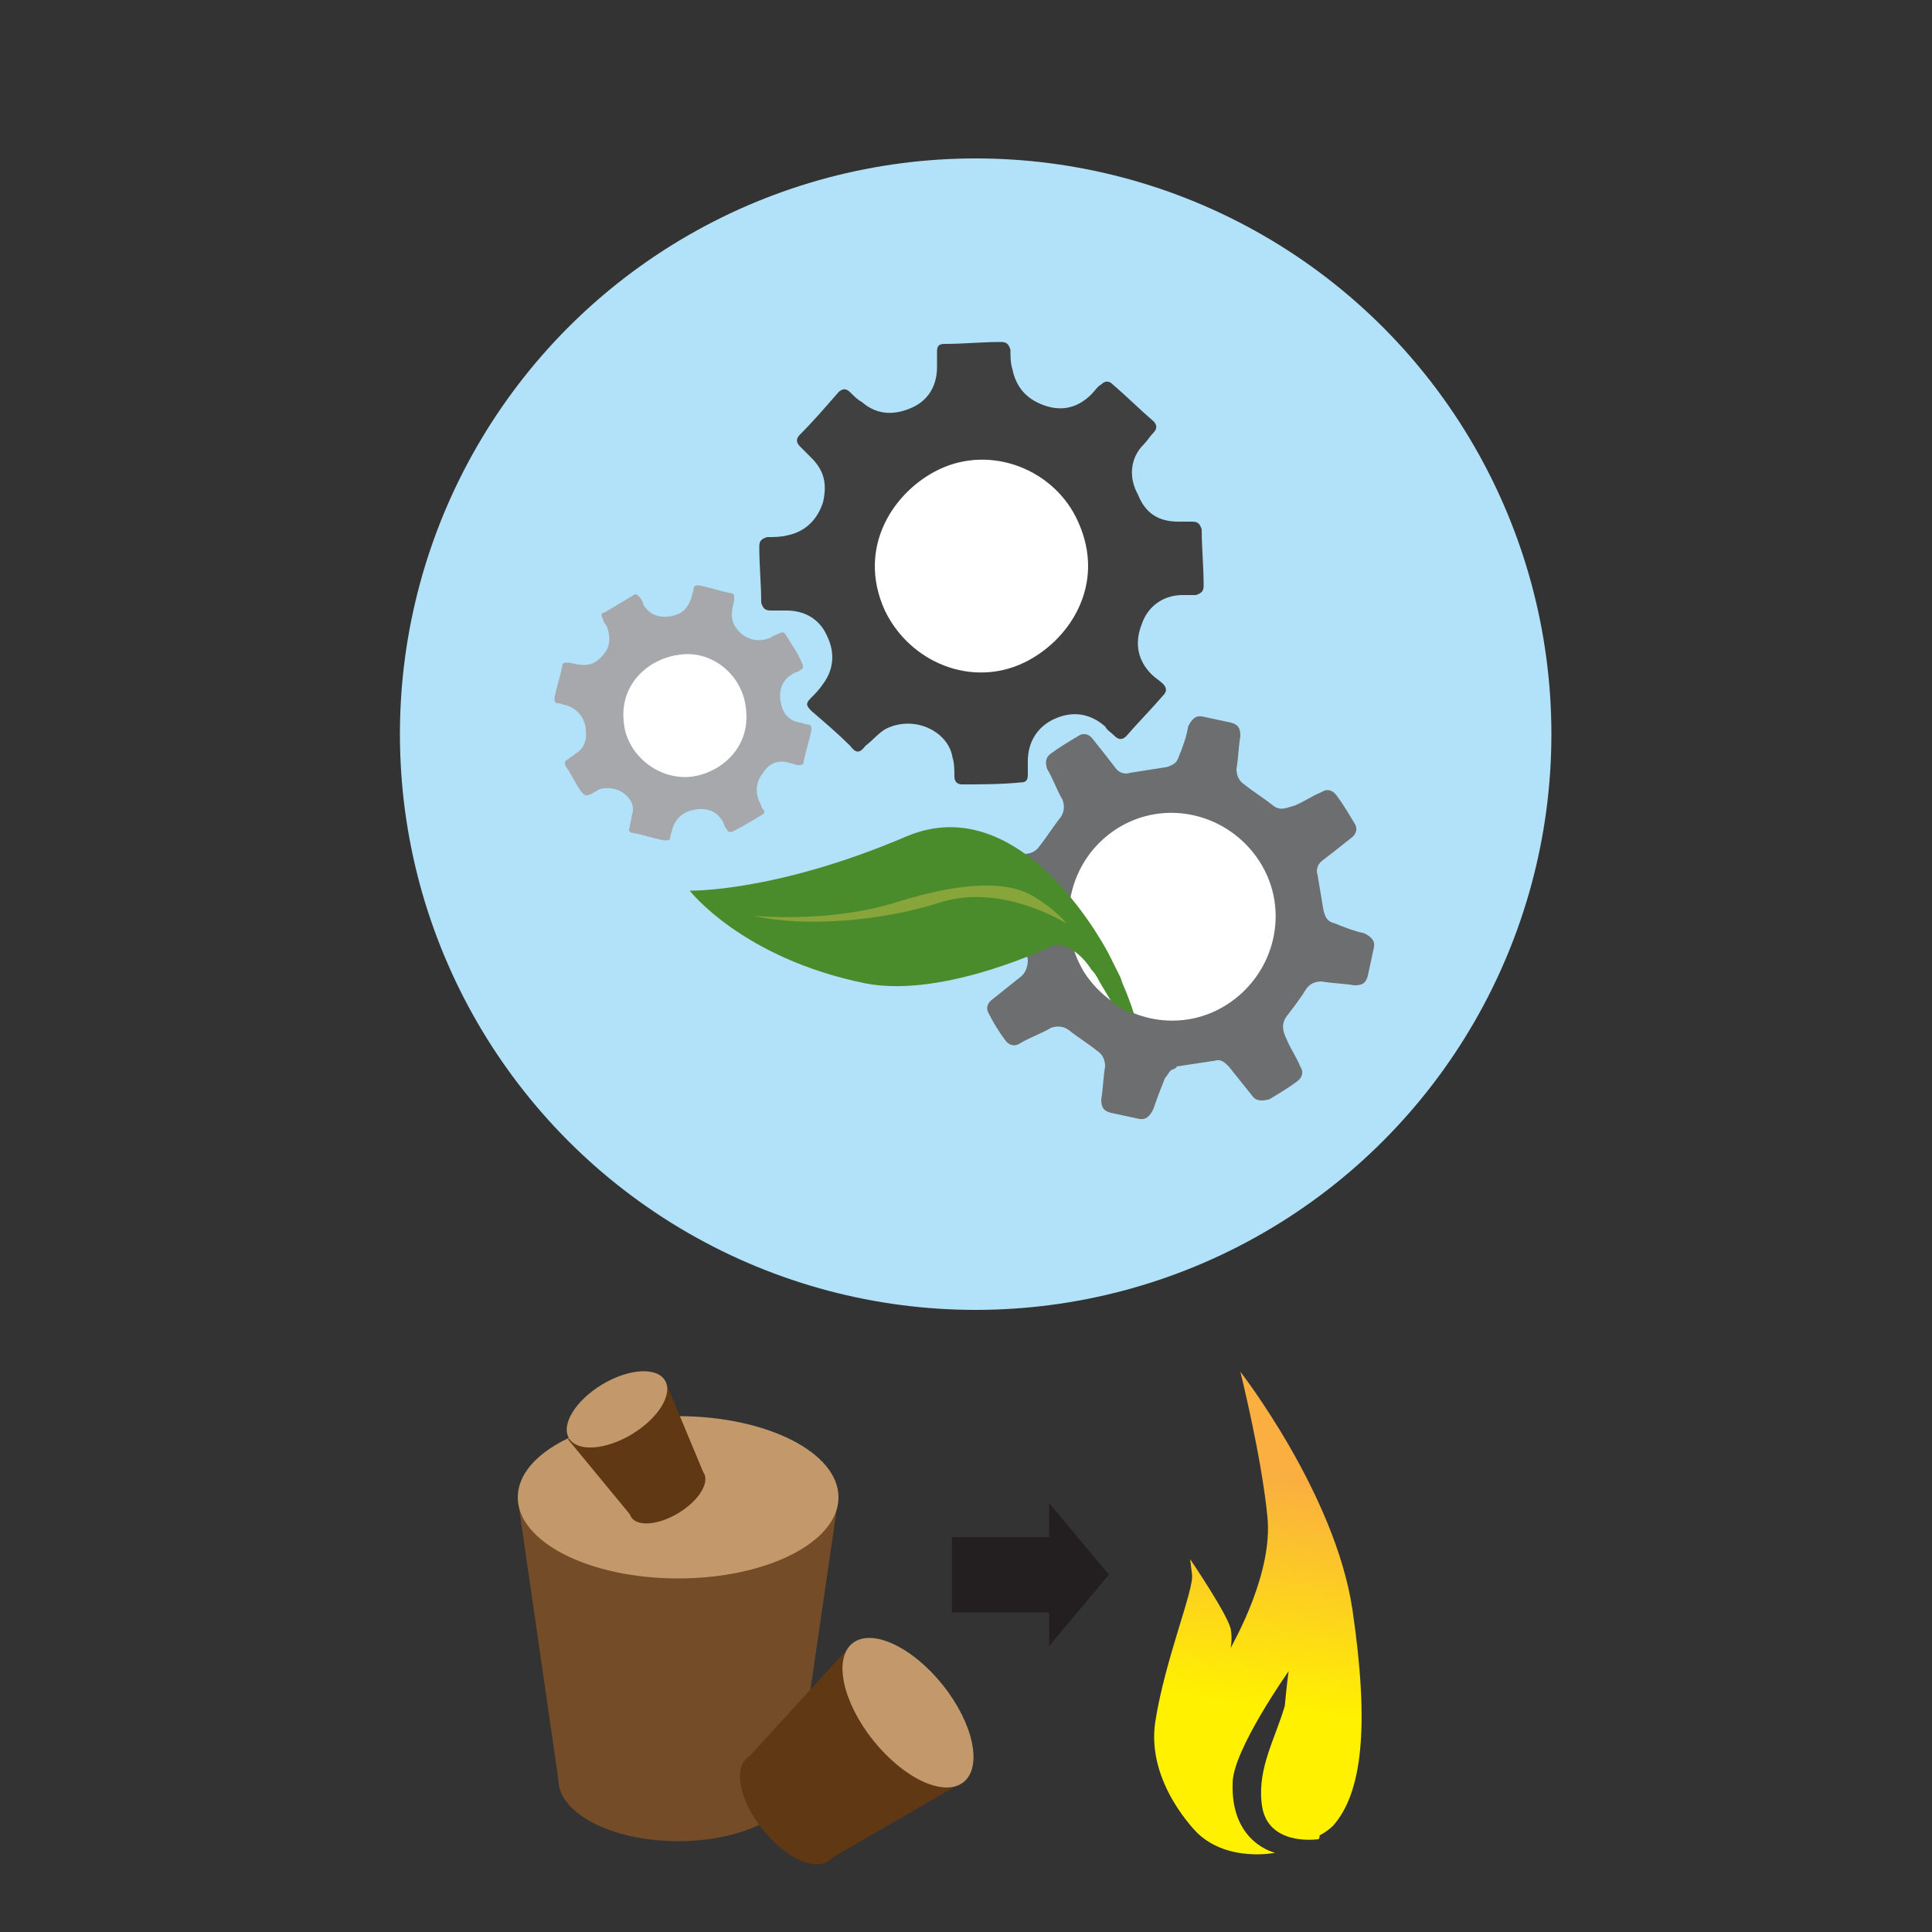 <?xml version="1.0" encoding="UTF-8"?>
<svg xmlns="http://www.w3.org/2000/svg" xmlns:xlink="http://www.w3.org/1999/xlink" version="1.1" id="Layer_1" x="0px" y="0px" viewBox="0 0 100 100" style="enable-background:new 0 0 100 100;" xml:space="preserve">
<rect x="0" y="0" width="100" height="100" fill="#333333" stroke="none"/>
<style type="text/css">
	.st0{fill:#B2E2F9;}
	.st1{fill:url(#SVGID_1_);}
	.st2{fill:#928477;}
	.st3{fill:url(#SVGID_00000161626681151362016510000013233703403587639446_);}
	.st4{fill:url(#SVGID_00000161600287197060024150000017800877985383998859_);}
	.st5{fill:#754C28;}
	.st6{fill:#C3996B;}
	.st7{fill:#6D6E70;}
	.st8{fill:#929497;}
	.st9{fill:#404041;}
	.st10{fill:#F1F1F2;}
	.st11{fill:#F9EC31;}
	.st12{fill:#FFF100;}
	.st13{fill:#5F3D1C;}
	.st14{fill:#4A8B40;}
	.st15{fill:#87A53A;}
	.st16{fill:#82A671;}
	.st17{fill:#603813;}
	.st18{fill:#FFFFFF;}
	.st19{fill:url(#SVGID_00000040548691231727038730000017894345307831622555_);}
	.st20{fill:url(#SVGID_00000035521591941049964430000009751658254978263987_);}
	.st21{fill:url(#SVGID_00000000200831681554970440000015838156373226087052_);}
	.st22{fill:url(#SVGID_00000115492728445117802790000008609406436397318570_);}
	.st23{fill:url(#SVGID_00000076598323144864805040000000599792043703527315_);}
	.st24{fill:url(#SVGID_00000071544982662057853930000002447865126814742666_);}
	.st25{fill:url(#SVGID_00000083052931614014228200000004312005764628830863_);}
	.st26{fill:#2A6028;}
	.st27{fill:#8FAE3E;}
	.st28{fill:url(#SVGID_00000062150400922556610760000009069056054785249154_);}
	.st29{fill:url(#SVGID_00000007420957967587087160000005424465626625727159_);}
	.st30{fill:url(#SVGID_00000176024791396627050210000000134340796476465809_);}
	.st31{fill:url(#SVGID_00000143597184435703882560000003039654254832142779_);}
	.st32{opacity:0.37;}
	.st33{fill:#A87C4F;}
	.st34{fill:#487629;}
	.st35{fill:#3B2314;}
	.st36{fill:#6F95A8;}
	.st37{fill:#231F20;}
	.st38{fill:#B76646;}
	.st39{fill:#E6E7E8;stroke:#231F20;stroke-width:1.777;stroke-miterlimit:10;}
	.st40{fill:#C1B49A;}
	.st41{fill:#786E57;}
	.st42{fill:url(#SVGID_00000020373147336033080880000017750399147378452355_);}
	.st43{fill:#4A8B2C;}
	.st44{fill:#A6A8AB;}
	.st45{fill:url(#SVGID_00000106119170798375150780000001703814580989268389_);}
	.st46{fill:#8A5D3B;}
	.st47{fill:url(#SVGID_00000171699895141996523990000018363593974438810266_);}
	.st48{fill:url(#SVGID_00000152981857453301112800000013992023049895861910_);}
</style>
<g>
	<circle class="st0" cx="50.5" cy="38" r="29.8"></circle>
	<polygon class="st5" points="41.3,91.9 43.4,77.5 26.8,77.6 28.9,92.1  "></polygon>
	<ellipse class="st6" cx="35.1" cy="77.5" rx="8.3" ry="4.2"></ellipse>
	<ellipse class="st5" cx="35.1" cy="92.1" rx="6.2" ry="3.2"></ellipse>
	<polygon class="st17" points="43,96.2 49.9,92.2 44.1,85.1 38.7,91  "></polygon>
	<ellipse transform="matrix(0.781 -0.625 0.625 0.781 -45.084 48.828)" class="st6" cx="47" cy="88.6" rx="2.3" ry="4.6"></ellipse>
	<ellipse transform="matrix(0.781 -0.625 0.625 0.781 -49.559 46.035)" class="st17" cx="40.8" cy="93.6" rx="1.7" ry="3.4"></ellipse>
	
		<rect x="50.3" y="78.5" transform="matrix(6.123234e-17 -1 1 6.123234e-17 -29.223 133.763)" class="st37" width="3.9" height="6"></rect>
	<polygon class="st37" points="54.3,85.2 54.3,77.8 57.4,81.5  "></polygon>
	<polygon class="st17" points="36.4,76.2 34.4,71.4 29.4,74.5 32.7,78.5  "></polygon>
	<ellipse transform="matrix(0.856 -0.517 0.517 0.856 -33.112 26.953)" class="st6" cx="31.9" cy="73" rx="2.9" ry="1.5"></ellipse>
	<ellipse transform="matrix(0.856 -0.517 0.517 0.856 -35.004 28.958)" class="st17" cx="34.5" cy="77.4" rx="2.2" ry="1.1"></ellipse>
	<linearGradient id="SVGID_1_" gradientUnits="userSpaceOnUse" x1="63.679" y1="100.415" x2="66.847" y2="76.621">
		<stop offset="0.509" style="stop-color:#FFF100"></stop>
		<stop offset="1" style="stop-color:#FAAF40"></stop>
	</linearGradient>
	<path class="st1" d="M70,83.3C69.1,77.3,64.2,71,64.2,71s1.1,4.4,1.4,7.5c0.3,2.9-1.7,6.4-1.9,6.8c0-0.1,0.1-0.4,0-1   c-0.2-0.8-2.1-3.6-2.1-3.6s0,0,0.1,0.8c0.1,0.8-1.4,4.4-1.9,7.6c-0.5,3.2,2.2,5.8,2.2,5.8c1.6,1.5,4,1,4,1s-2.3-0.5-2.2-3.6   c0-1.7,2.9-5.8,2.9-5.8s-0.1,0.7-0.2,1.8c-0.5,1.7-1.4,3.2-1.2,5c0.2,2.3,2.9,1.9,2.9,1.9c0.1,0,0.1-0.1,0.1-0.2   c0.2-0.1,0.5-0.3,0.7-0.5C70.5,92.8,70.9,89.4,70,83.3z"></path>
	<circle class="st18" cx="50.9" cy="29.3" r="6"></circle>
	<circle class="st18" cx="35.7" cy="36.6" r="4.2"></circle>
	<circle class="st18" cx="60.7" cy="47.5" r="5.8"></circle>
	<path class="st9" d="M45.9,37.7c-0.4,0.2-0.7,0.6-1.1,0.9c-0.3,0.4-0.5,0.4-0.8,0c-0.6-0.6-1.3-1.2-2-1.8c-0.3-0.3-0.3-0.4,0-0.7   c0.2-0.2,0.4-0.4,0.6-0.7c0.6-0.8,0.6-1.7,0.2-2.5c-0.4-0.9-1.2-1.3-2.1-1.3c-0.3,0-0.5,0-0.8,0c-0.3,0-0.4-0.1-0.5-0.4   c0-1-0.1-1.9-0.1-2.9c0-0.3,0.1-0.4,0.4-0.5c0.4,0,0.7,0,1.1-0.1c0.9-0.2,1.5-0.8,1.8-1.7c0.2-0.9,0.1-1.6-0.6-2.3   c-0.2-0.2-0.4-0.4-0.6-0.6c-0.2-0.2-0.2-0.4,0-0.6c0.7-0.7,1.3-1.4,2-2.2c0.2-0.2,0.4-0.2,0.6,0c0.2,0.2,0.4,0.4,0.6,0.5   c0.8,0.7,1.7,0.7,2.6,0.3c0.9-0.4,1.3-1.2,1.3-2.1c0-0.3,0-0.5,0-0.8c0-0.3,0.1-0.4,0.4-0.4c1,0,1.9-0.1,2.9-0.1   c0.3,0,0.4,0.1,0.5,0.4c0,0.3,0,0.7,0.1,1c0.2,1,0.8,1.6,1.7,1.9c0.9,0.3,1.7,0.1,2.4-0.6c0.2-0.2,0.3-0.4,0.5-0.5   c0.2-0.2,0.4-0.2,0.6,0c0.7,0.6,1.4,1.3,2.1,1.9c0.2,0.2,0.2,0.4,0,0.6c-0.2,0.2-0.3,0.4-0.5,0.6c-0.7,0.7-0.8,1.7-0.3,2.6   C59.3,26.6,60,27,61,27c0.2,0,0.5,0,0.7,0c0.3,0,0.4,0.1,0.5,0.4c0,1,0.1,1.9,0.1,2.9c0,0.3-0.1,0.4-0.4,0.5c-0.2,0-0.4,0-0.7,0   c-1,0-1.8,0.6-2.1,1.5c-0.4,1-0.2,1.9,0.5,2.6c0.2,0.2,0.4,0.3,0.6,0.5c0.2,0.2,0.2,0.4,0,0.6c-0.6,0.7-1.3,1.4-1.9,2.1   c-0.2,0.2-0.4,0.2-0.6,0c-0.2-0.2-0.4-0.3-0.5-0.5c-0.8-0.7-1.7-0.8-2.6-0.4c-0.9,0.4-1.4,1.2-1.4,2.2c0,0.2,0,0.5,0,0.7   c0,0.3-0.1,0.4-0.4,0.4c-1,0.1-2,0.1-3,0.1c-0.2,0-0.4-0.1-0.4-0.4c0-0.3,0-0.7-0.1-1C49.1,37.9,47.4,37,45.9,37.7z M53,34.3   c2.3-1.1,4.3-4,2.8-7.3c-1.2-2.7-4.5-4-7.2-2.7c-2.3,1.1-4.3,4-2.8,7.3C47.1,34.3,50.3,35.6,53,34.3z"></path>
	<path class="st7" d="M60.6,55.4c-0.1,0.1-0.2,0.3-0.3,0.4c-0.2,0.5-0.4,1-0.6,1.6c-0.2,0.4-0.4,0.6-0.8,0.5   c-0.5-0.1-0.9-0.2-1.4-0.3c-0.4-0.1-0.5-0.3-0.5-0.7c0.1-0.6,0.1-1.1,0.2-1.7c0-0.3-0.1-0.6-0.4-0.8c-0.5-0.4-1-0.7-1.5-1.1   c-0.3-0.2-0.6-0.2-0.9-0.1c-0.5,0.3-1.1,0.5-1.6,0.8c-0.3,0.2-0.6,0.1-0.8-0.2c-0.3-0.4-0.6-0.9-0.8-1.3c-0.2-0.3-0.1-0.6,0.2-0.8   c0.5-0.4,1-0.8,1.5-1.2c0.2-0.2,0.3-0.5,0.3-0.8c-0.1-0.6-0.2-1.3-0.3-1.9c-0.1-0.3-0.2-0.5-0.5-0.6c-0.5-0.2-1-0.4-1.6-0.5   c-0.4-0.2-0.6-0.4-0.5-0.8c0.1-0.5,0.2-0.9,0.3-1.4c0.1-0.4,0.3-0.5,0.7-0.5c0.6,0.1,1.1,0.1,1.7,0.2c0.3,0,0.6-0.1,0.8-0.4   c0.4-0.5,0.7-1,1.1-1.5c0.2-0.3,0.2-0.6,0.1-0.9c-0.3-0.5-0.5-1.1-0.8-1.6c-0.1-0.3-0.1-0.6,0.2-0.8c0.4-0.3,0.9-0.6,1.4-0.9   c0.3-0.2,0.6-0.1,0.8,0.2c0.4,0.5,0.8,1,1.1,1.4c0.2,0.3,0.5,0.4,0.8,0.3c0.6-0.1,1.3-0.2,1.9-0.3c0.3-0.1,0.5-0.2,0.6-0.5   c0.2-0.5,0.4-1,0.5-1.6c0.2-0.4,0.4-0.6,0.8-0.5c0.5,0.1,0.9,0.2,1.4,0.3c0.4,0.1,0.5,0.3,0.5,0.7c-0.1,0.6-0.1,1.1-0.2,1.7   c0,0.3,0.1,0.6,0.4,0.8c0.5,0.4,1,0.7,1.5,1.1c0.4,0.3,0.7,0.1,1.1,0c0.5-0.2,0.9-0.5,1.4-0.7c0.3-0.2,0.6-0.1,0.8,0.2   c0.3,0.4,0.6,0.9,0.9,1.4c0.2,0.3,0.1,0.6-0.2,0.8c-0.5,0.4-1,0.8-1.4,1.1c-0.3,0.2-0.4,0.5-0.3,0.8c0.1,0.6,0.2,1.2,0.3,1.8   c0.1,0.4,0.2,0.6,0.6,0.7c0.5,0.2,1,0.4,1.5,0.5c0.4,0.2,0.6,0.4,0.5,0.8c-0.1,0.5-0.2,0.9-0.3,1.4c-0.1,0.4-0.3,0.5-0.7,0.5   c-0.6-0.1-1.1-0.1-1.7-0.2c-0.3,0-0.6,0.1-0.8,0.4c-0.3,0.5-0.7,1-1,1.4c-0.3,0.4-0.2,0.8,0,1.2c0.2,0.5,0.5,0.9,0.7,1.4   c0.2,0.3,0.1,0.6-0.2,0.8c-0.4,0.3-0.9,0.6-1.4,0.9C65.3,57,65,57,64.8,56.7c-0.4-0.5-0.8-1-1.2-1.5c-0.2-0.2-0.4-0.4-0.7-0.3   c-0.7,0.1-1.3,0.2-2,0.3C60.9,55.3,60.8,55.3,60.6,55.4z M56.1,50.3c1.6,2.5,4.9,3.3,7.4,1.7c2.5-1.6,3.3-4.9,1.7-7.4   c-1.6-2.5-4.9-3.3-7.4-1.7C55.3,44.5,54.6,47.8,56.1,50.3z"></path>
	<g>
		<path class="st43" d="M58.7,52.5c0,0-0.2-0.7-0.6-1.6l0,0L58,50.6c0,0,0,0,0,0c0,0,0,0,0,0l-0.2-0.4l-0.4-0.8    c0,0-4.4-8.7-10.5-6.1c-6.8,2.9-11.2,2.8-11.2,2.8s2.7,3.5,9.1,4.8c4.1,0.8,9.8-2,9.8-2s1-0.1,1.9,1.3c0.2,0.2,0.3,0.4,0.4,0.6    l0.6,1C57.4,51.8,58.1,52.3,58.7,52.5z"></path>
		<path class="st15" d="M39,47.4c0,0,3.9,0.4,7.4-0.7s5.8-1.1,7.1-0.3s1.7,1.4,1.7,1.4s-3.3-2.1-6.5-1.1C45.6,47.7,41.6,48,39,47.4z    "></path>
	</g>
	<path class="st44" d="M31.3,40.8c-0.3,0-0.5,0.2-0.7,0.3c-0.3,0.1-0.3,0.1-0.5-0.1c-0.3-0.4-0.5-0.9-0.8-1.3   c-0.1-0.2-0.1-0.3,0.1-0.4c0.1-0.1,0.3-0.2,0.4-0.3c0.5-0.3,0.6-0.8,0.5-1.4c-0.1-0.5-0.4-0.9-1-1.1c-0.1,0-0.3-0.1-0.4-0.1   c-0.2,0-0.2-0.1-0.2-0.3c0.1-0.5,0.3-1.1,0.4-1.6c0-0.2,0.1-0.2,0.3-0.2c0.2,0,0.4,0.1,0.6,0.1c0.6,0.1,1-0.2,1.3-0.6   c0.3-0.4,0.3-0.9,0.1-1.4c-0.1-0.1-0.2-0.3-0.2-0.4c-0.1-0.1-0.1-0.3,0.1-0.3c0.5-0.3,1-0.6,1.5-0.9c0.1-0.1,0.2,0,0.3,0.1   c0.1,0.1,0.2,0.3,0.2,0.4c0.3,0.5,0.8,0.7,1.4,0.6c0.6-0.1,0.9-0.4,1.1-1c0-0.1,0.1-0.3,0.1-0.4c0-0.2,0.1-0.2,0.3-0.2   c0.5,0.1,1.1,0.3,1.6,0.4c0.2,0,0.2,0.1,0.2,0.3c0,0.2-0.1,0.4-0.1,0.6c-0.1,0.6,0.2,1,0.6,1.3c0.5,0.3,0.9,0.3,1.4,0.1   c0.1-0.1,0.2-0.1,0.4-0.2c0.2-0.1,0.3-0.1,0.4,0.1c0.3,0.5,0.6,0.9,0.8,1.4c0.1,0.2,0.1,0.3-0.1,0.4c-0.1,0.1-0.3,0.1-0.4,0.2   c-0.5,0.3-0.7,0.8-0.6,1.4c0.1,0.6,0.4,1,1,1.1c0.1,0,0.3,0.1,0.4,0.1c0.2,0,0.2,0.1,0.2,0.3c-0.1,0.5-0.3,1.1-0.4,1.6   c0,0.2-0.1,0.2-0.3,0.2c-0.1,0-0.3-0.1-0.4-0.1c-0.6-0.2-1.1,0-1.4,0.5c-0.4,0.5-0.4,1-0.2,1.5c0.1,0.1,0.1,0.3,0.2,0.4   c0.1,0.1,0.1,0.2-0.1,0.3c-0.5,0.3-1,0.6-1.4,0.8c-0.2,0.1-0.3,0.1-0.4-0.1c-0.1-0.1-0.1-0.2-0.2-0.4c-0.3-0.5-0.8-0.7-1.4-0.6   c-0.6,0.1-1,0.4-1.2,1c0,0.1-0.1,0.3-0.1,0.4c0,0.2-0.1,0.2-0.3,0.2c-0.6-0.1-1.1-0.3-1.7-0.4c-0.1,0-0.2-0.1-0.1-0.3   c0-0.2,0.1-0.4,0.1-0.6C33,41.5,32.2,40.7,31.3,40.8z M35.8,40.2c1.5-0.2,3.1-1.5,2.8-3.6c-0.2-1.7-1.8-3-3.5-2.7   c-1.5,0.2-3.1,1.5-2.8,3.6C32.5,39.1,34.1,40.4,35.8,40.2z"></path>
</g>
</svg>
